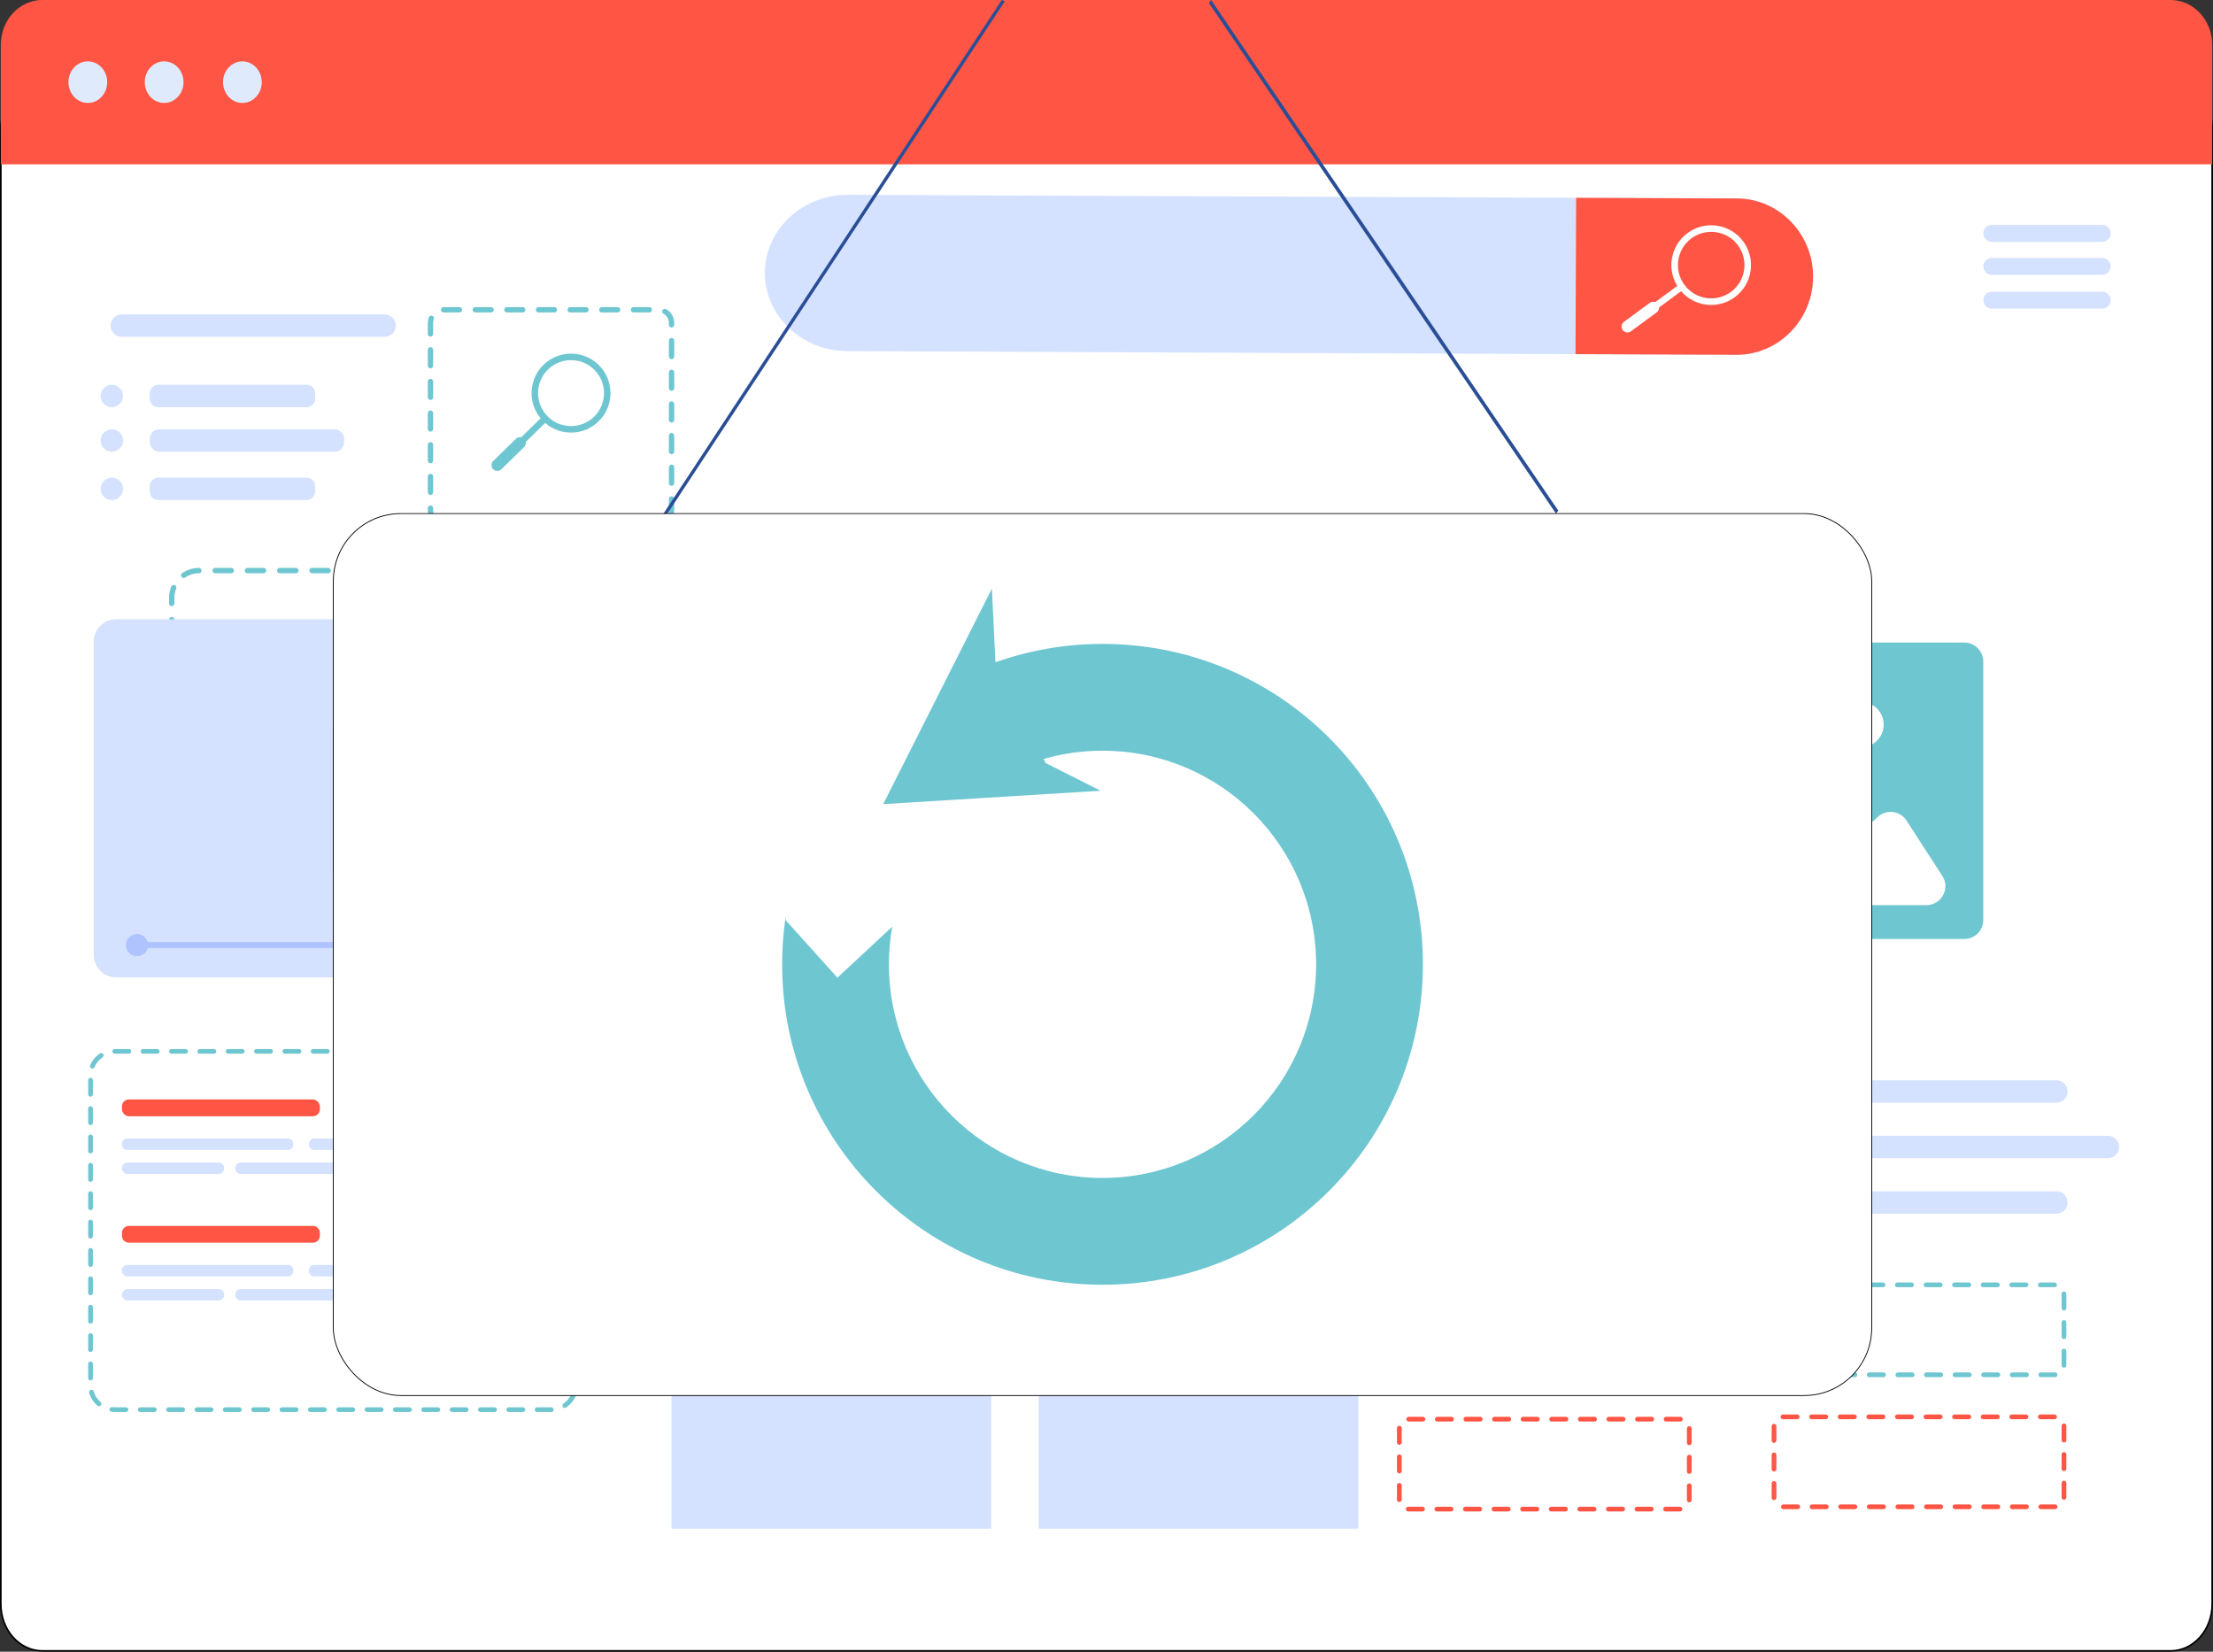 <svg xmlns="http://www.w3.org/2000/svg" id="Calque_2" data-name="Calque 2" viewBox="0 0 1350.42 1007.77"><rect x="0" y="0" width="1350.42" height="1007.77" fill="#333333" stroke="none"/><defs><style> .cls-1 { fill: #2a4e96; } .cls-2, .cls-3, .cls-4 { fill: #fff; } .cls-3 { stroke-width: .5px; } .cls-3, .cls-4 { stroke: #000; stroke-miterlimit: 10; } .cls-5 { fill: #d4e1ff; } .cls-6 { fill: #f54; } .cls-7 { fill: #6ec6d1; } .cls-8 { fill: #dfebfd; } .cls-9 { fill: #aec3ff; } </style></defs><g id="_&#x43B;&#x43E;&#x439;_1" data-name="&#x2018;&#x43B;&#x43E;&#x439;_1"><path class="cls-4" d="m1349.92,78.65v900.1c0,15.75-11.37,28.52-25.38,28.52H25.88c-14.02,0-25.38-12.77-25.38-28.52V78.65c0-15.76,11.37-28.52,25.38-28.52h1298.65c14.02,0,25.38,12.76,25.38,28.52Z"></path><g><path class="cls-6" d="m1349.92,27.26v72.99H.5V27.26C.5,12.2,11.87,0,25.88,0h1298.65c14.01,0,25.38,12.2,25.38,27.26Z"></path><g><path class="cls-8" d="m41.78,50.13c0-7.01,5.29-12.69,11.82-12.69s11.82,5.68,11.82,12.69-5.29,12.69-11.82,12.69-11.82-5.68-11.82-12.69Z"></path><path class="cls-8" d="m88.34,50.13c0-7.01,5.29-12.69,11.82-12.69s11.82,5.68,11.82,12.69-5.29,12.69-11.82,12.69-11.82-5.68-11.82-12.69Z"></path><path class="cls-8" d="m136.09,50.13c0-7.01,5.29-12.69,11.82-12.69s11.82,5.68,11.82,12.69-5.29,12.69-11.82,12.69-11.82-5.68-11.82-12.69Z"></path></g></g><g><path class="cls-5" d="m1106.38,168.97c-.05,13.12-5.34,25.02-13.82,33.63-8.48,8.61-20.14,13.93-32.95,13.87l-542.68-2.22c-27.7-.11-50.27-21.67-50.17-47.9.05-13.12,5.76-25.02,14.93-33.62,9.16-8.61,21.77-13.92,35.62-13.86l542.68,2.22c25.62.1,46.49,21.65,46.38,47.88Z"></path><path class="cls-6" d="m1106.38,168.97c-.05,13.12-5.34,25.02-13.82,33.63-8.48,8.61-20.14,13.93-32.95,13.87l-98.2-.4.39-95.38,98.2.4c25.62.1,46.49,21.65,46.38,47.88Z"></path><g><path class="cls-2" d="m1044.16,186.06c-1.21,0-2.42-.1-3.64-.29-6.42-.98-12.07-4.41-15.91-9.64-7.93-10.8-5.59-26.05,5.21-33.98h0c10.81-7.93,26.05-5.59,33.98,5.21,7.93,10.8,5.59,26.05-5.21,33.98-4.24,3.11-9.26,4.74-14.43,4.72Zm-11.96-40.68c-9.03,6.62-10.98,19.36-4.35,28.38,3.21,4.37,7.93,7.23,13.29,8.06,5.36.82,10.72-.49,15.09-3.7,9.03-6.62,10.98-19.36,4.36-28.38-6.62-9.03-19.36-10.98-28.38-4.35h0Z"></path><rect class="cls-2" x="1010.85" y="168.17" width="4" height="33.17" transform="translate(562.45 -741.06) rotate(53.72)"></rect><path class="cls-2" d="m990.19,201.39h0c-1.17-1.59-.83-3.83.77-5l15.75-11.56c1.59-1.17,3.83-.82,5,.77h0c1.17,1.59.82,3.83-.77,5l-15.75,11.56c-1.59,1.17-3.83.82-5-.77Z"></path></g></g><g><rect class="cls-6" x="74.4" y="670.82" width="120.79" height="10.25" rx="4.23" ry="4.23"></rect><g><path class="cls-5" d="m133.32,716.31h-55.42c-1.93,0-3.5-1.57-3.5-3.5h0c0-1.93,1.57-3.5,3.5-3.5h55.42c1.93,0,3.5,1.57,3.5,3.5h0c0,1.93-1.57,3.5-3.5,3.5Z"></path><g><path class="cls-5" d="m77.65,694.65h98.1c1.8,0,3.25,1.46,3.25,3.25v.48c0,1.8-1.46,3.25-3.25,3.25h-98.1c-1.8,0-3.25-1.46-3.25-3.25v-.48c0-1.8,1.46-3.25,3.25-3.25Z"></path><rect class="cls-5" x="188.54" y="694.65" width="97.68" height="6.99" rx="3.14" ry="3.14"></rect><path class="cls-5" d="m202.44,716.31h-55.42c-1.93,0-3.5-1.57-3.5-3.5h0c0-1.93,1.57-3.5,3.5-3.5h55.42c1.93,0,3.5,1.57,3.5,3.5h0c0,1.93-1.57,3.5-3.5,3.5Z"></path></g></g><rect class="cls-6" x="211.17" y="670.82" width="120.79" height="10.25" rx="4.23" ry="4.23"></rect></g><g><path class="cls-6" d="m78.63,747.98h112.33c2.34,0,4.23,1.9,4.23,4.23v1.78c0,2.34-1.9,4.23-4.23,4.23h-112.32c-2.34,0-4.23-1.9-4.23-4.23v-1.78c0-2.34,1.9-4.23,4.23-4.23Z"></path><g><path class="cls-5" d="m133.32,793.47h-55.42c-1.93,0-3.5-1.57-3.5-3.5h0c0-1.93,1.57-3.5,3.5-3.5h55.42c1.93,0,3.5,1.57,3.5,3.5h0c0,1.93-1.57,3.5-3.5,3.5Z"></path><g><path class="cls-5" d="m77.65,771.81h98.1c1.8,0,3.25,1.46,3.25,3.25v.49c0,1.8-1.46,3.25-3.25,3.25h-98.1c-1.8,0-3.25-1.46-3.25-3.25v-.48c0-1.8,1.46-3.25,3.25-3.25Z"></path><path class="cls-5" d="m191.69,771.81h91.39c1.74,0,3.14,1.41,3.14,3.14v.7c0,1.74-1.41,3.14-3.14,3.14h-91.4c-1.74,0-3.15-1.41-3.15-3.15v-.7c0-1.74,1.41-3.15,3.15-3.15Z"></path><path class="cls-5" d="m202.44,793.47h-55.42c-1.93,0-3.5-1.57-3.5-3.5h0c0-1.93,1.57-3.5,3.5-3.5h55.42c1.93,0,3.5,1.57,3.5,3.5h0c0,1.93-1.57,3.5-3.5,3.5Z"></path></g></g><path class="cls-6" d="m215.41,747.98h112.33c2.34,0,4.23,1.9,4.23,4.23v1.78c0,2.34-1.9,4.23-4.23,4.23h-112.32c-2.34,0-4.23-1.9-4.23-4.23v-1.78c0-2.34,1.9-4.23,4.23-4.23Z"></path></g><g><rect class="cls-5" x="563.49" y="380.3" width="180.86" height="180.86" rx="11.56" ry="11.56"></rect><g><path class="cls-7" d="m586.6,523.33l35.14-63.36c4.09-7.38,14.45-8.03,19.43-1.23l20.27,27.65c4.31,5.88,12.93,6.35,17.85.97h0c5.11-5.58,14.12-4.83,18.23,1.52l21.88,33.77c4.98,7.69-.54,17.84-9.7,17.84h-112.99c-8.81,0-14.38-9.46-10.11-17.17Z"></path><path class="cls-7" d="m655.96,430.36c0-7.64,6.19-13.83,13.82-13.83s13.83,6.19,13.83,13.83-6.19,13.82-13.83,13.82-13.82-6.19-13.82-13.82Z"></path></g></g><g><path class="cls-7" d="m952.68,566.53h-157.74c-6.38,0-11.56-5.18-11.56-11.56v-157.74c0-6.38,5.18-11.56,11.56-11.56h157.74c6.38,0,11.56,5.18,11.56,11.56v157.74c0,6.38-5.18,11.56-11.56,11.56Z"></path><g><path class="cls-2" d="m806.48,528.7l35.14-63.36c4.09-7.37,14.45-8.03,19.43-1.23l20.27,27.65c4.31,5.88,12.93,6.35,17.85.97h0c5.11-5.58,14.12-4.83,18.23,1.52l21.87,33.77c4.98,7.69-.54,17.84-9.7,17.84h-112.99c-8.81,0-14.38-9.46-10.11-17.17Z"></path><path class="cls-2" d="m875.84,435.73c0-7.64,6.19-13.83,13.82-13.82,7.64,0,13.83,6.19,13.82,13.82,0,7.64-6.19,13.82-13.82,13.82-7.64,0-13.82-6.19-13.82-13.82Z"></path></g></g><path class="cls-7" d="m465.16,568.27h-9.92c-.9,0-1.63-.73-1.63-1.63s.73-1.63,1.63-1.63h9.85c.9,0,1.66.73,1.66,1.63s-.7,1.63-1.6,1.63Zm-19.77,0h-9.85c-.9,0-1.63-.73-1.63-1.63s.73-1.63,1.63-1.63h9.85c.9,0,1.63.73,1.63,1.63s-.73,1.63-1.63,1.63Zm-19.7,0h-9.85c-.9,0-1.63-.73-1.63-1.63s.73-1.63,1.63-1.63h9.85c.9,0,1.63.73,1.63,1.63s-.73,1.63-1.63,1.63Zm-19.7,0h-9.85c-.9,0-1.63-.73-1.63-1.63s.73-1.63,1.63-1.63h9.85c.9,0,1.63.73,1.63,1.63s-.73,1.63-1.63,1.63Zm-19.7,0h-9.85c-.9,0-1.63-.73-1.63-1.63s.73-1.63,1.63-1.63h9.85c.9,0,1.63.73,1.63,1.63s-.73,1.63-1.63,1.63Zm-19.7,0h-9.85c-.9,0-1.63-.73-1.63-1.63s.73-1.63,1.63-1.63h9.85c.9,0,1.63.73,1.63,1.63s-.73,1.63-1.63,1.63Zm-19.7,0h-9.85c-.9,0-1.63-.73-1.63-1.63s.73-1.63,1.63-1.63h9.85c.9,0,1.63.73,1.63,1.63s-.73,1.63-1.63,1.63Zm-19.7,0h-9.85c-.9,0-1.63-.73-1.63-1.63s.73-1.63,1.63-1.63h9.85c.9,0,1.63.73,1.63,1.63s-.73,1.63-1.63,1.63Zm-19.7,0h-9.85c-.9,0-1.63-.73-1.63-1.63s.73-1.63,1.63-1.63h9.85c.9,0,1.63.73,1.63,1.63s-.73,1.63-1.63,1.63Zm-19.7,0h-9.85c-.9,0-1.63-.73-1.63-1.63s.73-1.63,1.63-1.63h9.85c.9,0,1.63.73,1.63,1.63s-.73,1.63-1.63,1.63Zm-19.7,0h-9.85c-.9,0-1.63-.73-1.63-1.63s.73-1.63,1.63-1.63h9.85c.9,0,1.63.73,1.63,1.63s-.73,1.63-1.63,1.63Zm-19.7,0h-9.85c-.9,0-1.63-.73-1.63-1.63s.73-1.63,1.63-1.63h9.85c.9,0,1.63.73,1.63,1.63s-.73,1.63-1.63,1.63Zm-19.7,0h-9.85c-.9,0-1.63-.73-1.63-1.63s.73-1.63,1.63-1.63h9.85c.9,0,1.63.73,1.63,1.63s-.73,1.63-1.63,1.63Zm-19.7,0h-9.85c-.9,0-1.63-.73-1.63-1.63s.73-1.63,1.63-1.63h9.85c.9,0,1.63.73,1.63,1.63s-.73,1.63-1.63,1.63Zm-19.7,0h-9.85c-.9,0-1.63-.73-1.63-1.63s.73-1.63,1.63-1.63h9.85c.9,0,1.63.73,1.63,1.63s-.73,1.63-1.63,1.63Zm-19.7,0h-9.85c-.9,0-1.63-.73-1.63-1.63s.73-1.63,1.63-1.63h9.85c.9,0,1.63.73,1.63,1.63s-.73,1.63-1.63,1.63Zm-19.7,0h-9.85c-.9,0-1.63-.73-1.63-1.63s.73-1.63,1.63-1.63h9.85c.9,0,1.63.73,1.63,1.63s-.73,1.63-1.63,1.63Zm-19.7,0h-8.78c-.39,0-.78-.01-1.17-.04-.9-.06-1.58-.83-1.52-1.73.06-.9.83-1.6,1.73-1.52.32.02.64.03.97.03h8.78c.9,0,1.63.73,1.63,1.63s-.73,1.63-1.63,1.63Zm344.28-2.87c-.52,0-1.03-.25-1.35-.71-.51-.75-.31-1.76.43-2.27,2.48-1.69,4.38-4.04,5.5-6.81.34-.84,1.29-1.24,2.12-.9.84.34,1.24,1.29.9,2.12-1.36,3.37-3.67,6.24-6.69,8.29-.28.19-.6.28-.91.28Zm-363.21-.59c-.35,0-.7-.11-.99-.34-2.89-2.23-5.03-5.23-6.18-8.68-.29-.85.18-1.78,1.03-2.06.85-.28,1.78.18,2.06,1.03.95,2.83,2.7,5.3,5.08,7.13.71.55.85,1.57.3,2.29-.32.42-.8.64-1.29.64Zm370.51-16.66c-.9,0-1.63-.73-1.63-1.63v-9.85c0-.9.73-1.63,1.63-1.63s1.63.73,1.63,1.63v9.85c0,.9-.73,1.63-1.63,1.63Zm-376.99-1c-.9,0-1.63-.73-1.63-1.63v-9.85c0-.9.73-1.63,1.63-1.63s1.63.73,1.63,1.63v9.85c0,.9-.73,1.63-1.63,1.63Zm376.99-18.7c-.9,0-1.63-.73-1.63-1.63v-9.85c0-.9.73-1.63,1.63-1.63s1.63.73,1.63,1.63v9.85c0,.9-.73,1.63-1.63,1.63Zm-376.99-1c-.9,0-1.63-.73-1.63-1.63v-9.85c0-.9.73-1.63,1.63-1.63s1.63.73,1.63,1.63v9.85c0,.9-.73,1.63-1.63,1.63Zm376.99-18.7c-.9,0-1.63-.73-1.63-1.63v-9.85c0-.9.73-1.63,1.63-1.63s1.63.73,1.63,1.63v9.85c0,.9-.73,1.63-1.63,1.63Zm-376.99-1c-.9,0-1.63-.73-1.63-1.63v-9.85c0-.9.73-1.63,1.63-1.63s1.63.73,1.63,1.63v9.85c0,.9-.73,1.63-1.63,1.63Zm376.99-18.7c-.9,0-1.63-.73-1.63-1.63v-9.85c0-.9.73-1.63,1.63-1.63s1.63.73,1.63,1.63v9.85c0,.9-.73,1.63-1.63,1.63Zm-376.99-1c-.9,0-1.63-.73-1.63-1.63v-9.85c0-.9.73-1.63,1.63-1.63s1.63.73,1.63,1.63v9.85c0,.9-.73,1.63-1.63,1.63Zm376.99-18.7c-.9,0-1.63-.73-1.63-1.63v-9.85c0-.9.73-1.63,1.63-1.63s1.63.73,1.63,1.63v9.85c0,.9-.73,1.63-1.63,1.63Zm-376.99-1c-.9,0-1.63-.73-1.63-1.63v-9.85c0-.9.73-1.63,1.63-1.63s1.63.73,1.63,1.63v9.85c0,.9-.73,1.63-1.63,1.63Zm376.99-18.7c-.9,0-1.63-.73-1.63-1.63v-9.85c0-.9.73-1.63,1.63-1.63s1.63.73,1.63,1.63v9.85c0,.9-.73,1.63-1.63,1.63Zm-376.99-1c-.9,0-1.63-.73-1.63-1.63v-9.85c0-.9.73-1.63,1.63-1.63s1.63.73,1.63,1.63v9.85c0,.9-.73,1.63-1.63,1.63Zm376.99-18.7c-.9,0-1.63-.73-1.63-1.63v-9.85c0-.9.73-1.63,1.63-1.63s1.63.73,1.63,1.63v9.85c0,.9-.73,1.63-1.63,1.63Zm-376.99-1c-.9,0-1.63-.73-1.63-1.63v-9.85c0-.9.73-1.63,1.63-1.63s1.63.73,1.63,1.63v9.85c0,.9-.73,1.63-1.63,1.63Zm376.99-18.7c-.9,0-1.63-.73-1.63-1.63v-9.85c0-.9.73-1.63,1.63-1.63s1.63.73,1.63,1.63v9.85c0,.9-.73,1.63-1.63,1.63Zm-376.99-1c-.9,0-1.63-.73-1.63-1.63v-9.85c0-.9.73-1.63,1.63-1.63s1.63.73,1.63,1.63v9.85c0,.9-.73,1.63-1.63,1.63Zm376.99-18.7c-.9,0-1.63-.73-1.63-1.63v-9.85c0-.9.73-1.63,1.63-1.63s1.63.73,1.63,1.63v9.85c0,.9-.73,1.63-1.63,1.63Zm-376.99-1c-.9,0-1.63-.73-1.63-1.63v-9.85c0-.9.73-1.63,1.63-1.63s1.63.73,1.63,1.63v9.85c0,.9-.73,1.63-1.63,1.63Zm376.99-18.7c-.9,0-1.63-.73-1.63-1.63v-4.45c0-1.64-.26-3.25-.78-4.79-.29-.85.17-1.78,1.03-2.07.85-.29,1.78.17,2.07,1.03.63,1.87.95,3.84.95,5.83v4.45c0,.9-.73,1.63-1.63,1.63Zm-376.99-1c-.9,0-1.63-.73-1.63-1.63v-3.44c0-2.37.45-4.68,1.33-6.86.34-.83,1.29-1.24,2.12-.9.83.34,1.24,1.29.9,2.12-.73,1.79-1.09,3.69-1.09,5.64v3.44c0,.9-.73,1.63-1.63,1.63Zm370.48-16.65c-.35,0-.7-.11-.99-.34-2.37-1.82-5.21-2.88-8.19-3.07-.9-.06-1.58-.83-1.53-1.73.05-.9.84-1.59,1.73-1.53,3.64.22,7.09,1.51,9.98,3.74.71.55.85,1.57.3,2.29-.32.42-.81.64-1.29.64Zm-363.15-.59c-.52,0-1.04-.25-1.35-.72-.5-.75-.31-1.76.44-2.26,3.01-2.04,6.54-3.12,10.19-3.13h0c.9,0,1.63.73,1.63,1.63,0,.9-.73,1.63-1.63,1.63-3,0-5.89.89-8.37,2.57-.28.19-.6.28-.91.28Zm344.21-2.85h-9.85c-.9,0-1.63-.73-1.63-1.63s.73-1.63,1.63-1.63h9.85c.9,0,1.63.73,1.63,1.63s-.73,1.63-1.63,1.63Zm-19.7,0h-9.85c-.9,0-1.63-.73-1.63-1.63s.73-1.63,1.63-1.63h9.85c.9,0,1.63.73,1.63,1.63s-.73,1.63-1.63,1.63Zm-19.7,0h-9.85c-.9,0-1.63-.73-1.63-1.63s.73-1.63,1.63-1.63h9.85c.9,0,1.63.73,1.63,1.63s-.73,1.63-1.63,1.63Zm-19.7,0h-9.85c-.9,0-1.63-.73-1.63-1.63s.73-1.63,1.63-1.63h9.85c.9,0,1.63.73,1.63,1.63s-.73,1.63-1.63,1.63Zm-19.7,0h-9.85c-.9,0-1.63-.73-1.63-1.63s.73-1.63,1.63-1.63h9.85c.9,0,1.63.73,1.63,1.63s-.73,1.63-1.63,1.63Zm-19.7,0h-9.85c-.9,0-1.63-.73-1.63-1.63s.73-1.63,1.63-1.63h9.85c.9,0,1.63.73,1.63,1.63s-.73,1.63-1.63,1.63Zm-19.7,0h-9.85c-.9,0-1.63-.73-1.63-1.63s.73-1.63,1.63-1.63h9.85c.9,0,1.63.73,1.63,1.63s-.73,1.63-1.63,1.63Zm-19.7,0h-9.85c-.9,0-1.63-.73-1.63-1.63s.73-1.63,1.63-1.63h9.85c.9,0,1.63.73,1.63,1.63s-.73,1.63-1.63,1.63Zm-19.7,0h-9.85c-.9,0-1.63-.73-1.63-1.63s.73-1.63,1.63-1.63h9.85c.9,0,1.63.73,1.63,1.63s-.73,1.63-1.63,1.63Zm-19.7,0h-9.85c-.9,0-1.63-.73-1.63-1.63s.73-1.63,1.63-1.63h9.85c.9,0,1.63.73,1.63,1.63s-.73,1.63-1.63,1.63Zm-19.7,0h-9.85c-.9,0-1.63-.73-1.63-1.63s.73-1.63,1.63-1.63h9.85c.9,0,1.63.73,1.63,1.63s-.73,1.63-1.63,1.63Zm-19.7,0h-9.85c-.9,0-1.63-.73-1.63-1.63s.73-1.63,1.63-1.63h9.85c.9,0,1.63.73,1.63,1.63s-.73,1.63-1.63,1.63Zm-19.7,0h-9.85c-.9,0-1.63-.73-1.63-1.63s.73-1.63,1.63-1.63h9.85c.9,0,1.63.73,1.63,1.63s-.73,1.63-1.63,1.63Zm-19.7,0h-9.85c-.9,0-1.63-.73-1.63-1.63s.73-1.63,1.63-1.63h9.85c.9,0,1.63.73,1.63,1.63s-.73,1.63-1.63,1.63Zm-19.7,0h-9.85c-.9,0-1.63-.73-1.63-1.63s.73-1.63,1.63-1.63h9.85c.9,0,1.63.73,1.63,1.63s-.73,1.63-1.63,1.63Zm-19.7,0h-9.85c-.9,0-1.63-.73-1.63-1.63s.73-1.63,1.63-1.63h9.85c.9,0,1.63.73,1.63,1.63s-.73,1.63-1.63,1.63Zm-19.7,0h-9.85c-.9,0-1.63-.73-1.63-1.63s.73-1.63,1.63-1.63h9.85c.9,0,1.63.73,1.63,1.63s-.73,1.63-1.63,1.63Z"></path><path class="cls-7" d="m1025.16,841.67h-8.79c-.8,0-1.44-.65-1.44-1.44s.65-1.44,1.44-1.44h8.73c.8,0,1.48.65,1.48,1.44s-.61,1.44-1.41,1.44Zm-17.52,0h-8.73c-.8,0-1.44-.65-1.44-1.44s.65-1.44,1.44-1.44h8.73c.8,0,1.44.65,1.44,1.44s-.65,1.44-1.44,1.44Zm-17.45,0h-8.73c-.8,0-1.44-.65-1.44-1.44s.65-1.44,1.44-1.44h8.73c.8,0,1.44.65,1.44,1.44s-.65,1.44-1.44,1.44Zm-17.45,0h-8.73c-.8,0-1.44-.65-1.44-1.44s.65-1.44,1.44-1.44h8.73c.8,0,1.44.65,1.44,1.44s-.65,1.44-1.44,1.44Zm-17.45,0h-8.73c-.8,0-1.44-.65-1.44-1.44s.65-1.44,1.44-1.44h8.73c.8,0,1.44.65,1.44,1.44s-.65,1.44-1.44,1.44Zm-17.45,0h-8.73c-.8,0-1.44-.65-1.44-1.44s.65-1.44,1.44-1.44h8.73c.8,0,1.44.65,1.44,1.44s-.65,1.44-1.44,1.44Zm-17.45,0h-8.73c-.8,0-1.44-.65-1.44-1.44s.65-1.44,1.44-1.44h8.73c.8,0,1.44.65,1.44,1.44s-.65,1.44-1.44,1.44Zm-17.45,0h-8.73c-.8,0-1.44-.65-1.44-1.44s.65-1.44,1.44-1.44h8.73c.8,0,1.44.65,1.44,1.44s-.65,1.44-1.44,1.44Zm-17.45,0h-8.73c-.8,0-1.44-.65-1.44-1.44s.65-1.44,1.44-1.44h8.73c.8,0,1.44.65,1.44,1.44s-.65,1.44-1.44,1.44Zm-17.45,0h-8.43c-.12,0-.25,0-.37,0-.8-.04-1.41-.72-1.37-1.51.04-.8.69-1.4,1.51-1.37.08,0,.15,0,.23,0h8.43c.8,0,1.44.65,1.44,1.44s-.65,1.44-1.44,1.44Zm162.79-5.53h-.05c-.8-.03-1.42-.69-1.4-1.49v-.14s0-8.54,0-8.54c0-.8.65-1.44,1.44-1.44s1.44.65,1.44,1.44v8.77c-.03.78-.67,1.4-1.45,1.4Zm-176.93-.23c-.8,0-1.44-.65-1.44-1.44v-8.73c0-.8.65-1.44,1.44-1.44s1.44.65,1.44,1.44v8.73c0,.8-.65,1.44-1.44,1.44Zm176.93-17.22c-.8,0-1.44-.65-1.44-1.44v-8.73c0-.8.65-1.44,1.44-1.44s1.44.65,1.44,1.44v8.73c0,.8-.65,1.44-1.44,1.44Zm-176.93-.23c-.8,0-1.44-.65-1.44-1.44v-8.73c0-.8.65-1.44,1.44-1.44s1.44.65,1.44,1.44v8.73c0,.8-.65,1.44-1.44,1.44Zm176.93-17.22c-.8,0-1.44-.65-1.44-1.44v-8.73c0-.8.65-1.44,1.44-1.44s1.44.65,1.44,1.44v8.73c0,.8-.65,1.44-1.44,1.44Zm-176.93-.23c-.8,0-1.44-.65-1.44-1.44v-8.51c0-.09,0-.18,0-.28.03-.8.67-1.43,1.5-1.38.8.03,1.42.7,1.38,1.5v.16s0,8.51,0,8.51c0,.8-.65,1.44-1.44,1.44Zm171.49-14.22s-.04,0-.06,0h-.2s-8.46,0-8.46,0c-.8,0-1.44-.65-1.44-1.44s.65-1.44,1.44-1.44h8.46c.11,0,.22,0,.33,0,.8.04,1.42.71,1.38,1.51-.03.78-.67,1.38-1.44,1.38Zm-17.46,0h-8.73c-.8,0-1.44-.65-1.44-1.44s.65-1.44,1.44-1.44h8.73c.8,0,1.44.65,1.44,1.44s-.65,1.44-1.44,1.44Zm-17.45,0h-8.73c-.8,0-1.44-.65-1.44-1.44s.65-1.44,1.44-1.44h8.73c.8,0,1.44.65,1.44,1.44s-.65,1.44-1.44,1.44Zm-17.45,0h-8.73c-.8,0-1.44-.65-1.44-1.44s.65-1.44,1.44-1.44h8.73c.8,0,1.44.65,1.44,1.44s-.65,1.44-1.44,1.44Zm-17.45,0h-8.73c-.8,0-1.44-.65-1.44-1.44s.65-1.44,1.44-1.44h8.73c.8,0,1.44.65,1.44,1.44s-.65,1.44-1.44,1.44Zm-17.45,0h-8.73c-.8,0-1.44-.65-1.44-1.44s.65-1.44,1.44-1.44h8.73c.8,0,1.44.65,1.44,1.44s-.65,1.44-1.44,1.44Zm-17.45,0h-8.73c-.8,0-1.44-.65-1.44-1.44s.65-1.44,1.44-1.44h8.73c.8,0,1.44.65,1.44,1.44s-.65,1.44-1.44,1.44Zm-17.45,0h-8.73c-.8,0-1.44-.65-1.44-1.44s.65-1.44,1.44-1.44h8.73c.8,0,1.44.65,1.44,1.44s-.65,1.44-1.44,1.44Zm-17.45,0h-8.73c-.8,0-1.44-.65-1.44-1.44s.65-1.44,1.44-1.44h8.73c.8,0,1.44.65,1.44,1.44s-.65,1.44-1.44,1.44Zm-17.45,0h-8.69c-.8,0-1.46-.65-1.46-1.44s.63-1.44,1.43-1.44h8.73c.8,0,1.44.65,1.44,1.44s-.65,1.44-1.44,1.44Z"></path><path class="cls-7" d="m401.82,320.87h-9.72c-.9,0-1.63-.73-1.63-1.63s.73-1.63,1.63-1.63h9.66c.9,0,1.66.73,1.66,1.63s-.7,1.63-1.6,1.63Zm-19.37,0h-9.66c-.9,0-1.63-.73-1.63-1.63s.73-1.63,1.63-1.63h9.66c.9,0,1.63.73,1.63,1.63s-.73,1.63-1.63,1.63Zm-19.31,0h-9.66c-.9,0-1.63-.73-1.63-1.63s.73-1.63,1.63-1.63h9.66c.9,0,1.63.73,1.63,1.63s-.73,1.63-1.63,1.63Zm-19.31,0h-9.66c-.9,0-1.63-.73-1.63-1.63s.73-1.63,1.63-1.63h9.66c.9,0,1.63.73,1.63,1.63s-.73,1.63-1.63,1.63Zm-19.31,0h-9.66c-.9,0-1.63-.73-1.63-1.63s.73-1.63,1.63-1.63h9.66c.9,0,1.63.73,1.63,1.63s-.73,1.63-1.63,1.63Zm-19.31,0h-9.66c-.9,0-1.63-.73-1.63-1.63s.73-1.63,1.63-1.63h9.66c.9,0,1.63.73,1.63,1.63s-.73,1.63-1.63,1.63Zm-19.31,0h-9.66c-.9,0-1.63-.73-1.63-1.63s.73-1.63,1.63-1.63h9.66c.9,0,1.63.73,1.63,1.63s-.73,1.63-1.63,1.63Zm-19.13-1.04c-.27,0-.55-.07-.8-.21-3.02-1.71-4.9-4.93-4.9-8.4v-1.18c0-.9.73-1.63,1.63-1.63s1.63.73,1.63,1.63v1.18c0,2.3,1.24,4.43,3.24,5.56.78.44,1.06,1.44.61,2.22-.3.53-.85.83-1.42.83Zm142.52-4.16c-.19,0-.38-.03-.57-.1-.84-.32-1.27-1.26-.95-2.1.27-.72.41-1.48.41-2.25v-6.77c0-.9.73-1.63,1.63-1.63s1.63.73,1.63,1.63v6.77c0,1.17-.21,2.31-.62,3.4-.25.65-.87,1.06-1.53,1.06Zm-146.59-13.67c-.9,0-1.63-.73-1.63-1.63v-9.66c0-.9.73-1.63,1.63-1.63s1.63.73,1.63,1.63v9.66c0,.9-.73,1.63-1.63,1.63Zm147.11-5.59c-.9,0-1.63-.73-1.63-1.63v-9.66c0-.9.73-1.63,1.63-1.63s1.63.73,1.63,1.63v9.66c0,.9-.73,1.63-1.63,1.63Zm-147.11-13.73c-.9,0-1.63-.73-1.63-1.63v-9.66c0-.9.73-1.63,1.63-1.63s1.63.73,1.63,1.63v9.66c0,.9-.73,1.63-1.63,1.63Zm147.11-5.58c-.9,0-1.63-.73-1.63-1.63v-9.66c0-.9.73-1.63,1.63-1.63s1.63.73,1.63,1.63v9.66c0,.9-.73,1.63-1.63,1.63Zm-147.11-13.73c-.9,0-1.63-.73-1.63-1.63v-9.66c0-.9.73-1.63,1.63-1.63s1.63.73,1.63,1.63v9.66c0,.9-.73,1.63-1.63,1.63Zm147.11-5.59c-.9,0-1.63-.73-1.63-1.63v-9.66c0-.9.73-1.63,1.63-1.63s1.63.73,1.63,1.63v9.66c0,.9-.73,1.63-1.63,1.63Zm-147.11-13.73c-.9,0-1.63-.73-1.63-1.63v-9.66c0-.9.73-1.63,1.63-1.63s1.63.73,1.63,1.63v9.66c0,.9-.73,1.63-1.63,1.63Zm147.11-5.59c-.9,0-1.63-.73-1.63-1.63v-9.66c0-.9.73-1.63,1.63-1.63s1.63.73,1.63,1.63v9.66c0,.9-.73,1.63-1.63,1.63Zm-147.11-13.73c-.9,0-1.63-.73-1.63-1.63v-9.66c0-.9.73-1.63,1.63-1.63s1.63.73,1.63,1.63v9.66c0,.9-.73,1.63-1.63,1.63Zm147.11-5.59c-.9,0-1.63-.73-1.63-1.63v-9.66c0-.9.73-1.63,1.63-1.63s1.63.73,1.63,1.63v9.66c0,.9-.73,1.63-1.63,1.63Zm-147.11-13.73c-.9,0-1.63-.73-1.63-1.63v-6.74c0-1.18.21-2.34.63-3.43.32-.84,1.26-1.26,2.1-.94.84.32,1.26,1.26.94,2.1-.28.73-.42,1.49-.42,2.27v6.74c0,.9-.73,1.63-1.63,1.63Zm147.11-5.58c-.9,0-1.63-.73-1.63-1.63v-1.15c0-2.31-1.25-4.44-3.27-5.58-.78-.44-1.06-1.44-.62-2.22.44-.78,1.43-1.06,2.22-.62,3.04,1.71,4.93,4.94,4.93,8.42v1.15c0,.9-.73,1.63-1.63,1.63Zm-13.58-9.18h-9.66c-.9,0-1.63-.73-1.63-1.63s.73-1.63,1.63-1.63h9.66c.9,0,1.63.73,1.63,1.63s-.73,1.63-1.63,1.63Zm-19.31,0h-9.66c-.9,0-1.63-.73-1.63-1.63s.73-1.63,1.63-1.63h9.66c.9,0,1.63.73,1.63,1.63s-.73,1.63-1.63,1.63Zm-19.31,0h-9.66c-.9,0-1.63-.73-1.63-1.63s.73-1.63,1.63-1.63h9.66c.9,0,1.63.73,1.63,1.63s-.73,1.63-1.63,1.63Zm-19.31,0h-9.66c-.9,0-1.63-.73-1.63-1.63s.73-1.63,1.63-1.63h9.66c.9,0,1.63.73,1.63,1.63s-.73,1.63-1.63,1.63Zm-19.31,0h-9.66c-.9,0-1.63-.73-1.63-1.63s.73-1.63,1.63-1.63h9.66c.9,0,1.63.73,1.63,1.63s-.73,1.63-1.63,1.63Zm-19.31,0h-9.66c-.9,0-1.63-.73-1.63-1.63s.73-1.63,1.63-1.63h9.66c.9,0,1.63.73,1.63,1.63s-.73,1.63-1.63,1.63Zm-19.31,0h-9.63c-.9,0-1.65-.73-1.65-1.63s.72-1.63,1.62-1.63h9.66c.9,0,1.63.73,1.63,1.63s-.73,1.63-1.63,1.63Z"></path><path class="cls-6" d="m1025.16,922.21h-8.79c-.8,0-1.44-.65-1.44-1.44s.65-1.44,1.44-1.44h8.73c.8,0,1.48.65,1.48,1.44s-.61,1.44-1.41,1.44Zm-17.52,0h-8.73c-.8,0-1.44-.65-1.44-1.44s.65-1.44,1.44-1.44h8.73c.8,0,1.44.65,1.44,1.44s-.65,1.44-1.44,1.44Zm-17.45,0h-8.73c-.8,0-1.44-.65-1.44-1.44s.65-1.44,1.44-1.44h8.73c.8,0,1.44.65,1.44,1.44s-.65,1.44-1.44,1.44Zm-17.45,0h-8.73c-.8,0-1.44-.65-1.44-1.44s.65-1.44,1.44-1.44h8.73c.8,0,1.44.65,1.44,1.44s-.65,1.44-1.44,1.44Zm-17.45,0h-8.73c-.8,0-1.44-.65-1.44-1.44s.65-1.44,1.44-1.44h8.73c.8,0,1.44.65,1.44,1.44s-.65,1.44-1.44,1.44Zm-17.45,0h-8.73c-.8,0-1.44-.65-1.44-1.44s.65-1.44,1.44-1.44h8.73c.8,0,1.44.65,1.44,1.44s-.65,1.44-1.44,1.44Zm-17.45,0h-8.73c-.8,0-1.44-.65-1.44-1.44s.65-1.44,1.44-1.44h8.73c.8,0,1.44.65,1.44,1.44s-.65,1.44-1.44,1.44Zm-17.45,0h-8.73c-.8,0-1.44-.65-1.44-1.44s.65-1.44,1.44-1.44h8.73c.8,0,1.44.65,1.44,1.44s-.65,1.44-1.44,1.44Zm-17.45,0h-8.73c-.8,0-1.44-.65-1.44-1.44s.65-1.44,1.44-1.44h8.73c.8,0,1.44.65,1.44,1.44s-.65,1.44-1.44,1.44Zm-17.45,0h-8.43c-.12,0-.25,0-.37,0-.8-.04-1.41-.72-1.37-1.51.04-.8.69-1.42,1.51-1.37.08,0,.15,0,.23,0h8.43c.8,0,1.44.65,1.44,1.44s-.65,1.44-1.44,1.44Zm162.79-5.53h-.05c-.8-.03-1.42-.69-1.4-1.49v-.14s0-8.54,0-8.54c0-.8.65-1.44,1.44-1.44s1.44.65,1.44,1.44v8.77c-.03.78-.67,1.4-1.45,1.4Zm-176.93-.23c-.8,0-1.44-.65-1.44-1.44v-8.73c0-.8.65-1.44,1.44-1.44s1.44.65,1.44,1.44v8.73c0,.8-.65,1.44-1.44,1.44Zm176.93-17.22c-.8,0-1.44-.65-1.44-1.44v-8.73c0-.8.65-1.44,1.44-1.44s1.44.65,1.44,1.44v8.73c0,.8-.65,1.44-1.44,1.44Zm-176.93-.23c-.8,0-1.44-.65-1.44-1.44v-8.73c0-.8.65-1.44,1.44-1.44s1.44.65,1.44,1.44v8.73c0,.8-.65,1.44-1.44,1.44Zm176.93-17.22c-.8,0-1.44-.65-1.44-1.44v-8.73c0-.8.65-1.44,1.44-1.44s1.44.65,1.44,1.44v8.73c0,.8-.65,1.44-1.44,1.44Zm-176.93-.23c-.8,0-1.44-.65-1.44-1.44v-8.51c0-.09,0-.18,0-.28.03-.8.67-1.42,1.5-1.38.8.03,1.42.7,1.38,1.5v.16s0,8.51,0,8.51c0,.8-.65,1.44-1.44,1.44Zm171.49-14.22s-.04,0-.06,0h-.2s-8.46,0-8.46,0c-.8,0-1.44-.65-1.44-1.44s.65-1.44,1.44-1.44h8.46c.11,0,.22,0,.33,0,.8.04,1.42.71,1.38,1.51-.03.78-.67,1.38-1.44,1.38Zm-17.46,0h-8.73c-.8,0-1.44-.65-1.44-1.44s.65-1.44,1.44-1.44h8.73c.8,0,1.44.65,1.44,1.44s-.65,1.44-1.44,1.44Zm-17.45,0h-8.73c-.8,0-1.44-.65-1.44-1.44s.65-1.44,1.44-1.44h8.73c.8,0,1.44.65,1.44,1.44s-.65,1.44-1.44,1.44Zm-17.45,0h-8.73c-.8,0-1.44-.65-1.44-1.44s.65-1.44,1.44-1.44h8.73c.8,0,1.44.65,1.44,1.44s-.65,1.44-1.44,1.44Zm-17.45,0h-8.73c-.8,0-1.44-.65-1.44-1.44s.65-1.44,1.44-1.44h8.73c.8,0,1.44.65,1.44,1.44s-.65,1.44-1.44,1.44Zm-17.45,0h-8.73c-.8,0-1.44-.65-1.44-1.44s.65-1.44,1.44-1.44h8.73c.8,0,1.44.65,1.44,1.44s-.65,1.44-1.44,1.44Zm-17.45,0h-8.73c-.8,0-1.44-.65-1.44-1.44s.65-1.44,1.44-1.44h8.73c.8,0,1.44.65,1.44,1.44s-.65,1.44-1.44,1.44Zm-17.45,0h-8.73c-.8,0-1.44-.65-1.44-1.44s.65-1.44,1.44-1.44h8.73c.8,0,1.44.65,1.44,1.44s-.65,1.44-1.44,1.44Zm-17.45,0h-8.73c-.8,0-1.44-.65-1.44-1.44s.65-1.44,1.44-1.44h8.73c.8,0,1.44.65,1.44,1.44s-.65,1.44-1.44,1.44Zm-17.45,0h-8.69c-.8,0-1.46-.65-1.46-1.44s.63-1.44,1.43-1.44h8.73c.8,0,1.44.65,1.44,1.44s-.65,1.44-1.44,1.44Z"></path><path class="cls-7" d="m336.46,861.53h-8.71c-.8,0-1.44-.65-1.44-1.44s.65-1.44,1.44-1.44h8.65c.8,0,1.47.65,1.47,1.44s-.62,1.44-1.41,1.44Zm-17.36,0h-8.65c-.8,0-1.44-.65-1.44-1.44s.65-1.44,1.44-1.44h8.65c.8,0,1.44.65,1.44,1.44s-.65,1.44-1.44,1.44Zm-17.3,0h-8.65c-.8,0-1.44-.65-1.44-1.44s.65-1.44,1.44-1.44h8.65c.8,0,1.44.65,1.44,1.44s-.65,1.44-1.44,1.44Zm-17.3,0h-8.65c-.8,0-1.44-.65-1.44-1.44s.65-1.44,1.44-1.44h8.65c.8,0,1.44.65,1.44,1.44s-.65,1.44-1.44,1.44Zm-17.3,0h-8.65c-.8,0-1.44-.65-1.44-1.44s.65-1.44,1.44-1.44h8.65c.8,0,1.44.65,1.44,1.44s-.65,1.44-1.44,1.44Zm-17.3,0h-8.65c-.8,0-1.44-.65-1.44-1.44s.65-1.44,1.44-1.44h8.65c.8,0,1.44.65,1.44,1.44s-.65,1.44-1.44,1.44Zm-17.3,0h-8.65c-.8,0-1.44-.65-1.44-1.44s.65-1.44,1.44-1.44h8.65c.8,0,1.44.65,1.44,1.44s-.65,1.44-1.44,1.44Zm-17.3,0h-8.65c-.8,0-1.44-.65-1.44-1.44s.65-1.44,1.44-1.44h8.65c.8,0,1.44.65,1.44,1.44s-.65,1.44-1.44,1.44Zm-17.3,0h-8.65c-.8,0-1.44-.65-1.44-1.44s.65-1.44,1.44-1.44h8.65c.8,0,1.44.65,1.44,1.44s-.65,1.44-1.44,1.44Zm-17.3,0h-8.65c-.8,0-1.44-.65-1.44-1.44s.65-1.44,1.44-1.44h8.65c.8,0,1.44.65,1.44,1.44s-.65,1.44-1.44,1.44Zm-17.3,0h-8.65c-.8,0-1.44-.65-1.44-1.44s.65-1.44,1.44-1.44h8.65c.8,0,1.44.65,1.44,1.44s-.65,1.44-1.44,1.44Zm-17.3,0h-8.65c-.8,0-1.44-.65-1.44-1.44s.65-1.44,1.44-1.44h8.65c.8,0,1.44.65,1.44,1.44s-.65,1.44-1.44,1.44Zm-17.3,0h-8.65c-.8,0-1.44-.65-1.44-1.44s.65-1.44,1.44-1.44h8.65c.8,0,1.44.65,1.44,1.44s-.65,1.44-1.44,1.44Zm-17.3,0h-8.65c-.8,0-1.44-.65-1.44-1.44s.65-1.44,1.44-1.44h8.65c.8,0,1.44.65,1.44,1.44s-.65,1.44-1.44,1.44Zm-17.3,0h-8.65c-.8,0-1.44-.65-1.44-1.44s.65-1.44,1.44-1.44h8.65c.8,0,1.44.65,1.44,1.44s-.65,1.44-1.44,1.44Zm-17.3,0h-6.91c-.64,0-1.28-.04-1.91-.11-.79-.09-1.36-.81-1.27-1.6.09-.79.81-1.36,1.6-1.27.51.06,1.04.09,1.57.09h6.91c.8,0,1.44.65,1.44,1.44s-.65,1.44-1.44,1.44Zm267.75-2.5c-.47,0-.92-.22-1.2-.64-.44-.66-.27-1.56.39-2,2.19-1.47,3.87-3.52,4.88-5.95.31-.74,1.15-1.08,1.89-.78.74.31,1.09,1.15.78,1.89-1.23,2.95-3.28,5.45-5.94,7.24-.25.17-.53.25-.8.25Zm-284.21-1.02c-.33,0-.66-.11-.94-.34-2.44-2.08-4.2-4.8-5.07-7.87-.22-.77.22-1.57.99-1.79.77-.22,1.57.22,1.79.99.72,2.52,2.16,4.75,4.17,6.46.61.52.68,1.43.16,2.04-.29.34-.69.51-1.1.51Zm290.74-14.08c-.8,0-1.44-.65-1.44-1.44v-8.65c0-.8.65-1.44,1.44-1.44s1.44.65,1.44,1.44v8.65c0,.8-.65,1.44-1.44,1.44Zm-295.93-1.69c-.8,0-1.44-.65-1.44-1.44v-8.65c0-.8.65-1.44,1.44-1.44s1.44.65,1.44,1.44v8.65c0,.8-.65,1.44-1.44,1.44Zm295.93-15.62c-.8,0-1.44-.65-1.44-1.44v-8.65c0-.8.65-1.44,1.44-1.44s1.44.65,1.44,1.44v8.65c0,.8-.65,1.44-1.44,1.44Zm-295.93-1.69c-.8,0-1.44-.65-1.44-1.44v-8.65c0-.8.65-1.44,1.44-1.44s1.44.65,1.44,1.44v8.65c0,.8-.65,1.44-1.44,1.44Zm295.93-15.62c-.8,0-1.44-.65-1.44-1.44v-8.65c0-.8.65-1.44,1.44-1.44s1.44.65,1.44,1.44v8.65c0,.8-.65,1.44-1.44,1.44Zm-295.93-1.69c-.8,0-1.44-.65-1.44-1.44v-8.65c0-.8.65-1.44,1.44-1.44s1.44.65,1.44,1.44v8.65c0,.8-.65,1.44-1.44,1.44Zm295.93-15.62c-.8,0-1.44-.65-1.44-1.44v-8.65c0-.8.65-1.44,1.44-1.44s1.44.65,1.44,1.44v8.65c0,.8-.65,1.44-1.44,1.44Zm-295.93-1.69c-.8,0-1.44-.65-1.44-1.44v-8.65c0-.8.65-1.44,1.44-1.44s1.44.65,1.44,1.44v8.65c0,.8-.65,1.44-1.44,1.44Zm295.93-15.62c-.8,0-1.44-.65-1.44-1.44v-8.65c0-.8.65-1.44,1.44-1.44s1.44.65,1.44,1.44v8.65c0,.8-.65,1.44-1.44,1.44Zm-295.93-1.69c-.8,0-1.44-.65-1.44-1.44v-8.65c0-.8.65-1.44,1.44-1.44s1.44.65,1.44,1.44v8.65c0,.8-.65,1.44-1.44,1.44Zm295.93-15.62c-.8,0-1.44-.65-1.44-1.44v-8.65c0-.8.65-1.44,1.44-1.44s1.44.65,1.44,1.44v8.65c0,.8-.65,1.44-1.44,1.44Zm-295.93-1.69c-.8,0-1.44-.65-1.44-1.44v-8.65c0-.8.65-1.44,1.44-1.44s1.44.65,1.44,1.44v8.65c0,.8-.65,1.44-1.44,1.44Zm295.93-15.62c-.8,0-1.44-.65-1.44-1.44v-8.65c0-.8.65-1.44,1.44-1.44s1.44.65,1.44,1.44v8.65c0,.8-.65,1.44-1.44,1.44Zm-295.93-1.69c-.8,0-1.44-.65-1.44-1.44v-8.65c0-.8.65-1.44,1.44-1.44s1.44.65,1.44,1.44v8.65c0,.8-.65,1.44-1.44,1.44Zm295.93-15.62c-.8,0-1.44-.65-1.44-1.44v-8.65c0-.8.65-1.44,1.44-1.44s1.44.65,1.44,1.44v8.65c0,.8-.65,1.44-1.44,1.44Zm-295.93-1.69c-.8,0-1.44-.65-1.44-1.44v-8.65c0-.8.65-1.44,1.44-1.44s1.44.65,1.44,1.44v8.65c0,.8-.65,1.44-1.44,1.44Zm295.93-15.62c-.8,0-1.44-.65-1.44-1.44v-8.65c0-.8.65-1.44,1.44-1.44s1.44.65,1.44,1.44v8.65c0,.8-.65,1.44-1.44,1.44Zm-295.93-1.69c-.8,0-1.44-.65-1.44-1.44v-8.65c0-.8.65-1.44,1.44-1.44s1.44.65,1.44,1.44v8.65c0,.8-.65,1.44-1.44,1.44Zm295.93-15.62c-.8,0-1.44-.65-1.44-1.44v-8.65c0-.8.65-1.44,1.44-1.44s1.44.65,1.44,1.44v8.65c0,.8-.65,1.44-1.44,1.44Zm-295.93-1.69c-.8,0-1.44-.65-1.44-1.44v-8.65c0-.8.65-1.44,1.44-1.44s1.44.65,1.44,1.44v8.65c0,.8-.65,1.44-1.44,1.44Zm295.93-15.62c-.8,0-1.44-.65-1.44-1.44v-8.65c0-.8.65-1.44,1.44-1.44s1.44.65,1.44,1.44v8.65c0,.8-.65,1.44-1.44,1.44Zm-295.93-1.69c-.8,0-1.44-.65-1.44-1.44v-8.65c0-.8.65-1.44,1.44-1.44s1.44.65,1.44,1.44v8.65c0,.8-.65,1.44-1.44,1.44Zm295.35-15.56c-.63,0-1.2-.41-1.39-1.04-.73-2.52-2.17-4.75-4.18-6.45-.61-.52-.68-1.43-.17-2.04.52-.61,1.43-.68,2.04-.17,2.45,2.07,4.21,4.79,5.09,7.86.22.77-.22,1.57-.99,1.79-.13.04-.27.06-.4.06Zm-294.22-1.59c-.19,0-.37-.04-.56-.11-.74-.31-1.08-1.15-.78-1.89,1.23-2.95,3.29-5.45,5.95-7.23.66-.44,1.56-.27,2,.4.44.66.27,1.56-.4,2-2.19,1.46-3.88,3.52-4.89,5.94-.23.55-.77.89-1.33.89Zm281.77-8.96c-.06,0-.11,0-.17,0-.51-.06-1.03-.09-1.55-.09h-6.94c-.8,0-1.44-.65-1.44-1.44s.65-1.44,1.44-1.44h6.94c.63,0,1.26.04,1.88.11.79.09,1.36.81,1.27,1.6-.08.74-.71,1.28-1.43,1.28Zm-17.3-.1h-8.65c-.8,0-1.44-.65-1.44-1.44s.65-1.44,1.44-1.44h8.65c.8,0,1.44.65,1.44,1.44s-.65,1.44-1.44,1.44Zm-17.3,0h-8.65c-.8,0-1.44-.65-1.44-1.44s.65-1.44,1.44-1.44h8.65c.8,0,1.44.65,1.44,1.44s-.65,1.44-1.44,1.44Zm-17.3,0h-8.65c-.8,0-1.44-.65-1.44-1.44s.65-1.44,1.44-1.44h8.65c.8,0,1.44.65,1.44,1.44s-.65,1.44-1.44,1.44Zm-17.3,0h-8.65c-.8,0-1.44-.65-1.44-1.44s.65-1.44,1.44-1.44h8.65c.8,0,1.44.65,1.44,1.44s-.65,1.44-1.44,1.44Zm-17.3,0h-8.65c-.8,0-1.44-.65-1.44-1.44s.65-1.44,1.44-1.44h8.65c.8,0,1.44.65,1.44,1.44s-.65,1.44-1.44,1.44Zm-17.3,0h-8.65c-.8,0-1.44-.65-1.44-1.44s.65-1.44,1.44-1.44h8.65c.8,0,1.44.65,1.44,1.44s-.65,1.44-1.44,1.44Zm-17.3,0h-8.65c-.8,0-1.44-.65-1.44-1.44s.65-1.44,1.44-1.44h8.65c.8,0,1.44.65,1.44,1.44s-.65,1.44-1.44,1.44Zm-17.3,0h-8.65c-.8,0-1.44-.65-1.44-1.44s.65-1.44,1.44-1.44h8.65c.8,0,1.44.65,1.44,1.44s-.65,1.44-1.44,1.44Zm-17.3,0h-8.65c-.8,0-1.44-.65-1.44-1.44s.65-1.44,1.44-1.44h8.65c.8,0,1.44.65,1.44,1.44s-.65,1.44-1.44,1.44Zm-17.3,0h-8.65c-.8,0-1.44-.65-1.44-1.44s.65-1.44,1.44-1.44h8.65c.8,0,1.44.65,1.44,1.44s-.65,1.44-1.44,1.44Zm-17.3,0h-8.65c-.8,0-1.44-.65-1.44-1.44s.65-1.44,1.44-1.44h8.65c.8,0,1.44.65,1.44,1.44s-.65,1.44-1.44,1.44Zm-17.3,0h-8.65c-.8,0-1.44-.65-1.44-1.44s.65-1.44,1.44-1.44h8.65c.8,0,1.44.65,1.44,1.44s-.65,1.44-1.44,1.44Zm-17.3,0h-8.65c-.8,0-1.44-.65-1.44-1.44s.65-1.44,1.44-1.44h8.65c.8,0,1.44.65,1.44,1.44s-.65,1.44-1.44,1.44Zm-17.3,0h-8.65c-.8,0-1.44-.65-1.44-1.44s.65-1.44,1.44-1.44h8.65c.8,0,1.44.65,1.44,1.44s-.65,1.44-1.44,1.44Zm-17.3,0h-8.62c-.8,0-1.46-.65-1.46-1.44s.63-1.44,1.43-1.44h8.65c.8,0,1.44.65,1.44,1.44s-.65,1.44-1.44,1.44Z"></path><g><path class="cls-5" d="m70.89,377.84h349.67c7.54,0,13.66,6.12,13.66,13.66v191.19c0,7.54-6.12,13.66-13.66,13.66H70.89c-7.54,0-13.66-6.12-13.66-13.66v-191.19c0-7.54,6.12-13.66,13.66-13.66Z"></path><path class="cls-6" d="m203.18,443.75v86.69c0,5.42,6.03,8.67,10.55,5.69l65.88-43.34c4.09-2.69,4.09-8.69,0-11.38l-65.88-43.34c-4.53-2.98-10.55.27-10.55,5.69Z"></path><g><path class="cls-9" d="m76.82,576.64c0-3.74,3.03-6.77,6.77-6.77s6.77,3.03,6.77,6.77-3.03,6.77-6.77,6.77-6.77-3.03-6.77-6.77Z"></path><path class="cls-9" d="m391.43,578.46H85.41c-1.01,0-1.82-.82-1.82-1.82h0c0-1.01.82-1.82,1.82-1.82h306.02c1.01,0,1.82.82,1.82,1.82h0c0,1.01-.82,1.82-1.82,1.82Z"></path></g></g><rect class="cls-5" x="409.78" y="641.57" width="195.04" height="291.15"></rect><rect class="cls-5" x="633.84" y="641.57" width="195.04" height="291.15"></rect><g><path class="cls-5" d="m1282.81,147.56h-67.39c-2.83,0-5.15-2.32-5.15-5.15h0c0-2.83,2.32-5.15,5.15-5.15h67.39c2.83,0,5.15,2.32,5.15,5.15h0c0,2.83-2.32,5.15-5.15,5.15Z"></path><path class="cls-5" d="m1282.81,167.68h-67.39c-2.83,0-5.15-2.32-5.15-5.15h0c0-2.83,2.32-5.15,5.15-5.15h67.39c2.83,0,5.15,2.32,5.15,5.15h0c0,2.83-2.32,5.15-5.15,5.15Z"></path><path class="cls-5" d="m1282.81,188.32h-67.39c-2.83,0-5.15-2.32-5.15-5.15h0c0-2.83,2.32-5.15,5.15-5.15h67.39c2.83,0,5.15,2.32,5.15,5.15h0c0,2.83-2.32,5.15-5.15,5.15Z"></path></g><path class="cls-5" d="m1018.92,674.19h-160.42c-3.76,0-6.83-3.07-6.83-6.83h0c0-3.76,3.07-6.83,6.83-6.83h160.42c3.76,0,6.83,3.07,6.83,6.83h0c0,3.75-3.07,6.83-6.83,6.83Z"></path><path class="cls-5" d="m234.73,205.49H74.31c-3.76,0-6.83-3.07-6.83-6.83h0c0-3.76,3.07-6.83,6.83-6.83h160.42c3.76,0,6.83,3.07,6.83,6.83h0c0,3.76-3.07,6.83-6.83,6.83Z"></path><path class="cls-5" d="m1018.92,741.94h-160.42c-3.76,0-6.83-3.07-6.83-6.83h0c0-3.76,3.07-6.83,6.83-6.83h160.42c3.76,0,6.83,3.07,6.83,6.83h0c0,3.76-3.07,6.83-6.83,6.83Z"></path><path class="cls-5" d="m1018.92,708.07h-191.87c-3.76,0-6.83-3.07-6.83-6.83h0c0-3.76,3.07-6.83,6.83-6.83h191.87c3.76,0,6.83,3.07,6.83,6.83h0c0,3.76-3.07,6.83-6.83,6.83Z"></path><g><path class="cls-5" d="m96.6,234.77h90.52c2.87,0,5.2,2.33,5.2,5.2v3.26c0,2.87-2.33,5.2-5.2,5.2h-90.52c-2.87,0-5.2-2.33-5.2-5.2v-3.26c0-2.87,2.33-5.2,5.2-5.2Z"></path><path class="cls-5" d="m61.42,241.6c0-3.77,3.06-6.83,6.83-6.83s6.83,3.06,6.83,6.83-3.06,6.83-6.83,6.83-6.83-3.06-6.83-6.83Z"></path></g><g><rect class="cls-5" x="91.4" y="261.94" width="118.54" height="13.66" rx="5.63" ry="5.63"></rect><path class="cls-5" d="m61.42,268.77c0-3.77,3.06-6.83,6.83-6.83s6.83,3.06,6.83,6.83-3.06,6.83-6.83,6.83-6.83-3.06-6.83-6.83Z"></path></g><g><path class="cls-5" d="m96.6,291.44h90.52c2.87,0,5.2,2.33,5.2,5.2v3.26c0,2.87-2.33,5.2-5.2,5.2h-90.52c-2.87,0-5.2-2.33-5.2-5.2v-3.26c0-2.87,2.33-5.2,5.2-5.2Z"></path><path class="cls-5" d="m61.42,298.27c0-3.77,3.06-6.83,6.83-6.83s6.83,3.06,6.83,6.83-3.06,6.83-6.83,6.83-6.83-3.06-6.83-6.83Z"></path></g><g><path class="cls-7" d="m351.78,263.72c-1.19.16-2.39.24-3.61.22-6.43-.07-12.46-2.65-16.95-7.25-9.28-9.5-9.11-24.79.39-34.07h0c9.5-9.28,24.78-9.11,34.07.39,9.28,9.5,9.11,24.79-.4,34.07-3.73,3.65-8.43,5.94-13.51,6.63Zm-17.39-38.26c-7.94,7.75-8.08,20.52-.33,28.46,3.76,3.85,8.79,6,14.16,6.06,5.37.06,10.45-1.97,14.3-5.73,7.94-7.75,8.09-20.52.33-28.46-7.76-7.94-20.52-8.08-28.46-.33h0Z"></path><rect class="cls-7" x="318.89" y="250.35" width="3.97" height="32.88" transform="translate(287.45 -149.17) rotate(45.66)"></rect><path class="cls-7" d="m300.94,286.27h0c-1.37-1.4-1.34-3.64.06-5.01l13.85-13.53c1.4-1.37,3.64-1.34,5.01.06h0c1.37,1.4,1.34,3.64-.06,5.01l-13.85,13.53c-1.4,1.37-3.64,1.34-5.01-.06Z"></path></g><polygon class="cls-1" points="405.34 316.3 403.46 315.49 611.29 0 613.16 .81 405.34 316.3"></polygon><polygon class="cls-1" points="949.49 313.35 737.64 1.79 739.06 0 950.91 311.56 949.49 313.35"></polygon><g><path class="cls-7" d="m1198.66,572.92h-157.74c-6.38,0-11.56-5.18-11.56-11.56v-157.74c0-6.38,5.18-11.56,11.56-11.56h157.74c6.38,0,11.56,5.18,11.56,11.56v157.74c0,6.38-5.18,11.56-11.56,11.56Z"></path><g><path class="cls-2" d="m1052.46,535.1l35.14-63.36c4.09-7.37,14.45-8.03,19.43-1.23l20.27,27.65c4.31,5.88,12.93,6.35,17.85.97h0c5.11-5.58,14.12-4.83,18.23,1.52l21.87,33.77c4.98,7.69-.54,17.84-9.7,17.84h-112.99c-8.81,0-14.38-9.46-10.11-17.17Z"></path><path class="cls-2" d="m1121.82,442.12c0-7.64,6.19-13.83,13.82-13.82,7.64,0,13.83,6.19,13.82,13.82,0,7.64-6.19,13.82-13.82,13.82-7.64,0-13.82-6.19-13.82-13.82Z"></path></g></g><path class="cls-7" d="m1086.81,838.82c0-.8.68-1.44,1.48-1.44h8.73c.8,0,1.44.65,1.44,1.44,0,.8-.65,1.44-1.44,1.44h-8.79c-.8,0-1.41-.65-1.41-1.44Zm17.49,0c0-.8.65-1.44,1.44-1.44h8.73c.8,0,1.44.65,1.44,1.44,0,.8-.65,1.44-1.44,1.44h-8.73c-.8,0-1.44-.65-1.44-1.44Zm17.45,0c0-.8.65-1.44,1.44-1.44h8.73c.8,0,1.44.65,1.44,1.44,0,.8-.65,1.44-1.44,1.44h-8.73c-.8,0-1.44-.65-1.44-1.44Zm17.45,0c0-.8.65-1.44,1.44-1.44h8.73c.8,0,1.44.65,1.44,1.44,0,.8-.65,1.44-1.44,1.44h-8.73c-.8,0-1.44-.65-1.44-1.44Zm17.45,0c0-.8.65-1.44,1.44-1.44h8.73c.8,0,1.44.65,1.44,1.44,0,.8-.65,1.44-1.44,1.44h-8.73c-.8,0-1.44-.65-1.44-1.44Zm17.45,0c0-.8.65-1.44,1.44-1.44h8.73c.8,0,1.44.65,1.44,1.44,0,.8-.65,1.44-1.44,1.44h-8.73c-.8,0-1.44-.65-1.44-1.44Zm17.45,0c0-.8.65-1.44,1.44-1.44h8.73c.8,0,1.44.65,1.44,1.44,0,.8-.65,1.44-1.44,1.44h-8.73c-.8,0-1.44-.65-1.44-1.44Zm17.45,0c0-.8.65-1.44,1.44-1.44h8.73c.8,0,1.44.65,1.44,1.44,0,.8-.65,1.44-1.44,1.44h-8.73c-.8,0-1.44-.65-1.44-1.44Zm17.45,0c0-.8.65-1.44,1.44-1.44h8.73c.8,0,1.44.65,1.44,1.44,0,.8-.65,1.44-1.44,1.44h-8.73c-.8,0-1.44-.65-1.44-1.44Zm17.45,0c0-.8.65-1.44,1.44-1.44h8.43c.08,0,.15,0,.23,0,.83-.02,1.47.58,1.51,1.37.04.8-.58,1.47-1.37,1.51-.12,0-.25,0-.37,0h-8.43c-.8,0-1.44-.65-1.44-1.44Zm-162.79-5.48v-8.77c0-.8.64-1.44,1.44-1.44s1.44.65,1.44,1.44v8.54s0,.14,0,.14c.03.8-.6,1.46-1.4,1.49h-.05c-.78,0-1.42-.62-1.44-1.4Zm176.93-.28v-8.73c0-.8.65-1.44,1.44-1.44s1.44.65,1.44,1.44v8.73c0,.8-.65,1.44-1.44,1.44s-1.44-.65-1.44-1.44Zm-176.93-17.22v-8.73c0-.8.65-1.44,1.44-1.44s1.44.65,1.44,1.44v8.73c0,.8-.65,1.44-1.44,1.44s-1.44-.65-1.44-1.44Zm176.93-.23v-8.73c0-.8.65-1.44,1.44-1.44s1.44.65,1.44,1.44v8.73c0,.8-.65,1.44-1.44,1.44s-1.44-.65-1.44-1.44Zm-176.93-17.22v-8.73c0-.8.65-1.44,1.44-1.44s1.44.65,1.44,1.44v8.73c0,.8-.65,1.44-1.44,1.44s-1.44-.65-1.44-1.44Zm176.93-.23v-8.51s0-.16,0-.16c-.03-.8.59-1.47,1.38-1.5.83-.04,1.47.59,1.5,1.38,0,.09,0,.18,0,.28v8.51c0,.8-.65,1.44-1.44,1.44s-1.44-.65-1.44-1.44Zm-171.49-14.15c-.04-.8.58-1.47,1.38-1.51.11,0,.22,0,.33,0h8.46c.8,0,1.44.65,1.44,1.44,0,.8-.65,1.44-1.44,1.44h-8.46s-.2,0-.2,0c-.02,0-.04,0-.06,0-.77,0-1.41-.61-1.44-1.38Zm17.45-.07c0-.8.65-1.44,1.44-1.44h8.73c.8,0,1.44.65,1.44,1.44,0,.8-.65,1.44-1.44,1.44h-8.73c-.8,0-1.44-.65-1.44-1.44Zm17.45,0c0-.8.65-1.44,1.44-1.44h8.73c.8,0,1.44.65,1.44,1.44,0,.8-.65,1.44-1.44,1.44h-8.73c-.8,0-1.44-.65-1.44-1.44Zm17.45,0c0-.8.65-1.44,1.44-1.44h8.73c.8,0,1.44.65,1.44,1.44,0,.8-.65,1.44-1.44,1.44h-8.73c-.8,0-1.44-.65-1.44-1.44Zm17.45,0c0-.8.65-1.44,1.44-1.44h8.73c.8,0,1.44.65,1.44,1.44,0,.8-.65,1.44-1.44,1.44h-8.73c-.8,0-1.44-.65-1.44-1.44Zm17.45,0c0-.8.65-1.44,1.44-1.44h8.73c.8,0,1.44.65,1.44,1.44,0,.8-.65,1.44-1.44,1.44h-8.73c-.8,0-1.44-.65-1.44-1.44Zm17.45,0c0-.8.65-1.44,1.44-1.44h8.73c.8,0,1.44.65,1.44,1.44,0,.8-.65,1.44-1.44,1.44h-8.73c-.8,0-1.44-.65-1.44-1.44Zm17.45,0c0-.8.65-1.44,1.44-1.44h8.73c.8,0,1.44.65,1.44,1.44,0,.8-.65,1.44-1.44,1.44h-8.73c-.8,0-1.44-.65-1.44-1.44Zm17.45,0c0-.8.65-1.44,1.44-1.44h8.73c.8,0,1.44.65,1.44,1.44,0,.8-.65,1.44-1.44,1.44h-8.73c-.8,0-1.44-.65-1.44-1.44Zm17.45,0c0-.8.65-1.44,1.44-1.44h8.73c.8,0,1.43.65,1.43,1.44,0,.8-.66,1.44-1.46,1.44h-8.69c-.8,0-1.44-.65-1.44-1.44Z"></path><path class="cls-6" d="m1086.81,919.36c0-.8.68-1.44,1.48-1.44h8.73c.8,0,1.44.65,1.44,1.44,0,.8-.65,1.44-1.44,1.44h-8.79c-.8,0-1.41-.65-1.41-1.44Zm17.49,0c0-.8.65-1.44,1.44-1.44h8.73c.8,0,1.44.65,1.44,1.44,0,.8-.65,1.44-1.44,1.44h-8.73c-.8,0-1.44-.65-1.44-1.44Zm17.45,0c0-.8.65-1.44,1.44-1.44h8.73c.8,0,1.44.65,1.44,1.44,0,.8-.65,1.44-1.44,1.44h-8.73c-.8,0-1.44-.65-1.44-1.44Zm17.45,0c0-.8.65-1.44,1.44-1.44h8.73c.8,0,1.44.65,1.44,1.44,0,.8-.65,1.44-1.44,1.44h-8.73c-.8,0-1.44-.65-1.44-1.44Zm17.45,0c0-.8.65-1.44,1.44-1.44h8.73c.8,0,1.44.65,1.44,1.44,0,.8-.65,1.44-1.44,1.44h-8.73c-.8,0-1.44-.65-1.44-1.44Zm17.45,0c0-.8.65-1.44,1.44-1.44h8.73c.8,0,1.44.65,1.44,1.44,0,.8-.65,1.44-1.44,1.44h-8.73c-.8,0-1.44-.65-1.44-1.44Zm17.45,0c0-.8.65-1.44,1.44-1.44h8.73c.8,0,1.44.65,1.44,1.44,0,.8-.65,1.44-1.44,1.44h-8.73c-.8,0-1.44-.65-1.44-1.44Zm17.45,0c0-.8.65-1.44,1.44-1.44h8.73c.8,0,1.44.65,1.44,1.44,0,.8-.65,1.44-1.44,1.44h-8.73c-.8,0-1.44-.65-1.44-1.44Zm17.45,0c0-.8.65-1.44,1.44-1.44h8.73c.8,0,1.44.65,1.44,1.44,0,.8-.65,1.44-1.44,1.44h-8.73c-.8,0-1.44-.65-1.44-1.44Zm17.45,0c0-.8.65-1.44,1.44-1.44h8.43c.08,0,.15,0,.23,0,.83-.05,1.47.58,1.51,1.37.04.8-.58,1.47-1.37,1.51-.12,0-.25,0-.37,0h-8.43c-.8,0-1.44-.65-1.44-1.44Zm-162.79-5.48v-8.77c0-.8.64-1.44,1.44-1.44s1.44.65,1.44,1.44v8.54s0,.14,0,.14c.03.8-.6,1.46-1.4,1.49h-.05c-.78,0-1.42-.62-1.44-1.4Zm176.93-.28v-8.73c0-.8.65-1.44,1.44-1.44s1.44.65,1.44,1.44v8.73c0,.8-.65,1.44-1.44,1.44s-1.44-.65-1.44-1.44Zm-176.93-17.22v-8.73c0-.8.65-1.44,1.44-1.44s1.44.65,1.44,1.44v8.73c0,.8-.65,1.44-1.44,1.44s-1.44-.65-1.44-1.44Zm176.93-.23v-8.73c0-.8.65-1.44,1.44-1.44s1.44.65,1.44,1.44v8.73c0,.8-.65,1.44-1.44,1.44s-1.44-.65-1.44-1.44Zm-176.93-17.22v-8.73c0-.8.65-1.44,1.44-1.44s1.44.65,1.44,1.44v8.73c0,.8-.65,1.44-1.44,1.44s-1.44-.65-1.44-1.44Zm176.93-.23v-8.51s0-.16,0-.16c-.03-.8.59-1.47,1.38-1.5.83-.04,1.47.59,1.5,1.38,0,.09,0,.18,0,.28v8.51c0,.8-.65,1.44-1.44,1.44s-1.44-.65-1.44-1.44Zm-171.49-14.15c-.04-.8.58-1.47,1.38-1.51.11,0,.22,0,.33,0h8.46c.8,0,1.44.65,1.44,1.44,0,.8-.65,1.44-1.44,1.44h-8.46s-.2,0-.2,0c-.02,0-.04,0-.06,0-.77,0-1.41-.61-1.44-1.38Zm17.45-.07c0-.8.65-1.44,1.44-1.44h8.73c.8,0,1.44.65,1.44,1.44,0,.8-.65,1.44-1.44,1.44h-8.73c-.8,0-1.44-.65-1.44-1.44Zm17.45,0c0-.8.65-1.44,1.44-1.44h8.73c.8,0,1.44.65,1.44,1.44,0,.8-.65,1.44-1.44,1.44h-8.73c-.8,0-1.44-.65-1.44-1.44Zm17.45,0c0-.8.65-1.44,1.44-1.44h8.73c.8,0,1.44.65,1.44,1.44,0,.8-.65,1.44-1.44,1.44h-8.73c-.8,0-1.44-.65-1.44-1.44Zm17.45,0c0-.8.65-1.44,1.44-1.44h8.73c.8,0,1.44.65,1.44,1.44,0,.8-.65,1.44-1.44,1.44h-8.73c-.8,0-1.44-.65-1.44-1.44Zm17.45,0c0-.8.65-1.44,1.44-1.44h8.73c.8,0,1.44.65,1.44,1.44,0,.8-.65,1.44-1.44,1.44h-8.73c-.8,0-1.44-.65-1.44-1.44Zm17.45,0c0-.8.65-1.44,1.44-1.44h8.73c.8,0,1.44.65,1.44,1.44,0,.8-.65,1.44-1.44,1.44h-8.73c-.8,0-1.44-.65-1.44-1.44Zm17.45,0c0-.8.65-1.44,1.44-1.44h8.73c.8,0,1.44.65,1.44,1.44,0,.8-.65,1.44-1.44,1.44h-8.73c-.8,0-1.44-.65-1.44-1.44Zm17.45,0c0-.8.65-1.44,1.44-1.44h8.73c.8,0,1.44.65,1.44,1.44,0,.8-.65,1.44-1.44,1.44h-8.73c-.8,0-1.44-.65-1.44-1.44Zm17.45,0c0-.8.65-1.44,1.44-1.44h8.73c.8,0,1.43.65,1.43,1.44,0,.8-.66,1.44-1.46,1.44h-8.69c-.8,0-1.44-.65-1.44-1.44Z"></path><path class="cls-5" d="m1094.45,672.79h160.42c3.76,0,6.83-3.07,6.83-6.83h0c0-3.76-3.07-6.83-6.83-6.83h-160.42c-3.76,0-6.83,3.07-6.83,6.83h0c0,3.75,3.07,6.83,6.83,6.83Z"></path><path class="cls-5" d="m1094.45,740.53h160.42c3.76,0,6.83-3.07,6.83-6.83h0c0-3.76-3.07-6.83-6.83-6.83h-160.42c-3.76,0-6.83,3.07-6.83,6.83h0c0,3.76,3.07,6.83,6.83,6.83Z"></path><path class="cls-5" d="m1094.45,706.66h191.87c3.76,0,6.83-3.07,6.83-6.83h0c0-3.76-3.07-6.83-6.83-6.83h-191.87c-3.76,0-6.83,3.07-6.83,6.83h0c0,3.76,3.07,6.83,6.83,6.83Z"></path><rect class="cls-3" x="203.4" y="313.35" width="938.76" height="538.12" rx="41.24" ry="41.24"></rect><path class="cls-7" d="m672.78,392.88c-22.92,0-44.91,3.96-65.35,11.21l-2.15-44.96-66.33,131.5,132.67-8.15-33.59-16.97-1.22-2.42c11.43-3.28,23.49-5.05,35.97-5.05,71.99,0,130.34,58.36,130.34,130.34s-58.36,130.34-130.34,130.34-130.34-58.36-130.34-130.34c0-7.84.69-15.53,2.02-22.99l-33.44,31.14-31.42-34.91c-.07-.68-.14-1.36-.21-2.04-1.39,9.4-2.12,19.02-2.12,28.8,0,107.98,87.53,195.51,195.51,195.51s195.51-87.53,195.51-195.51-87.53-195.51-195.51-195.51Z"></path></g></svg>